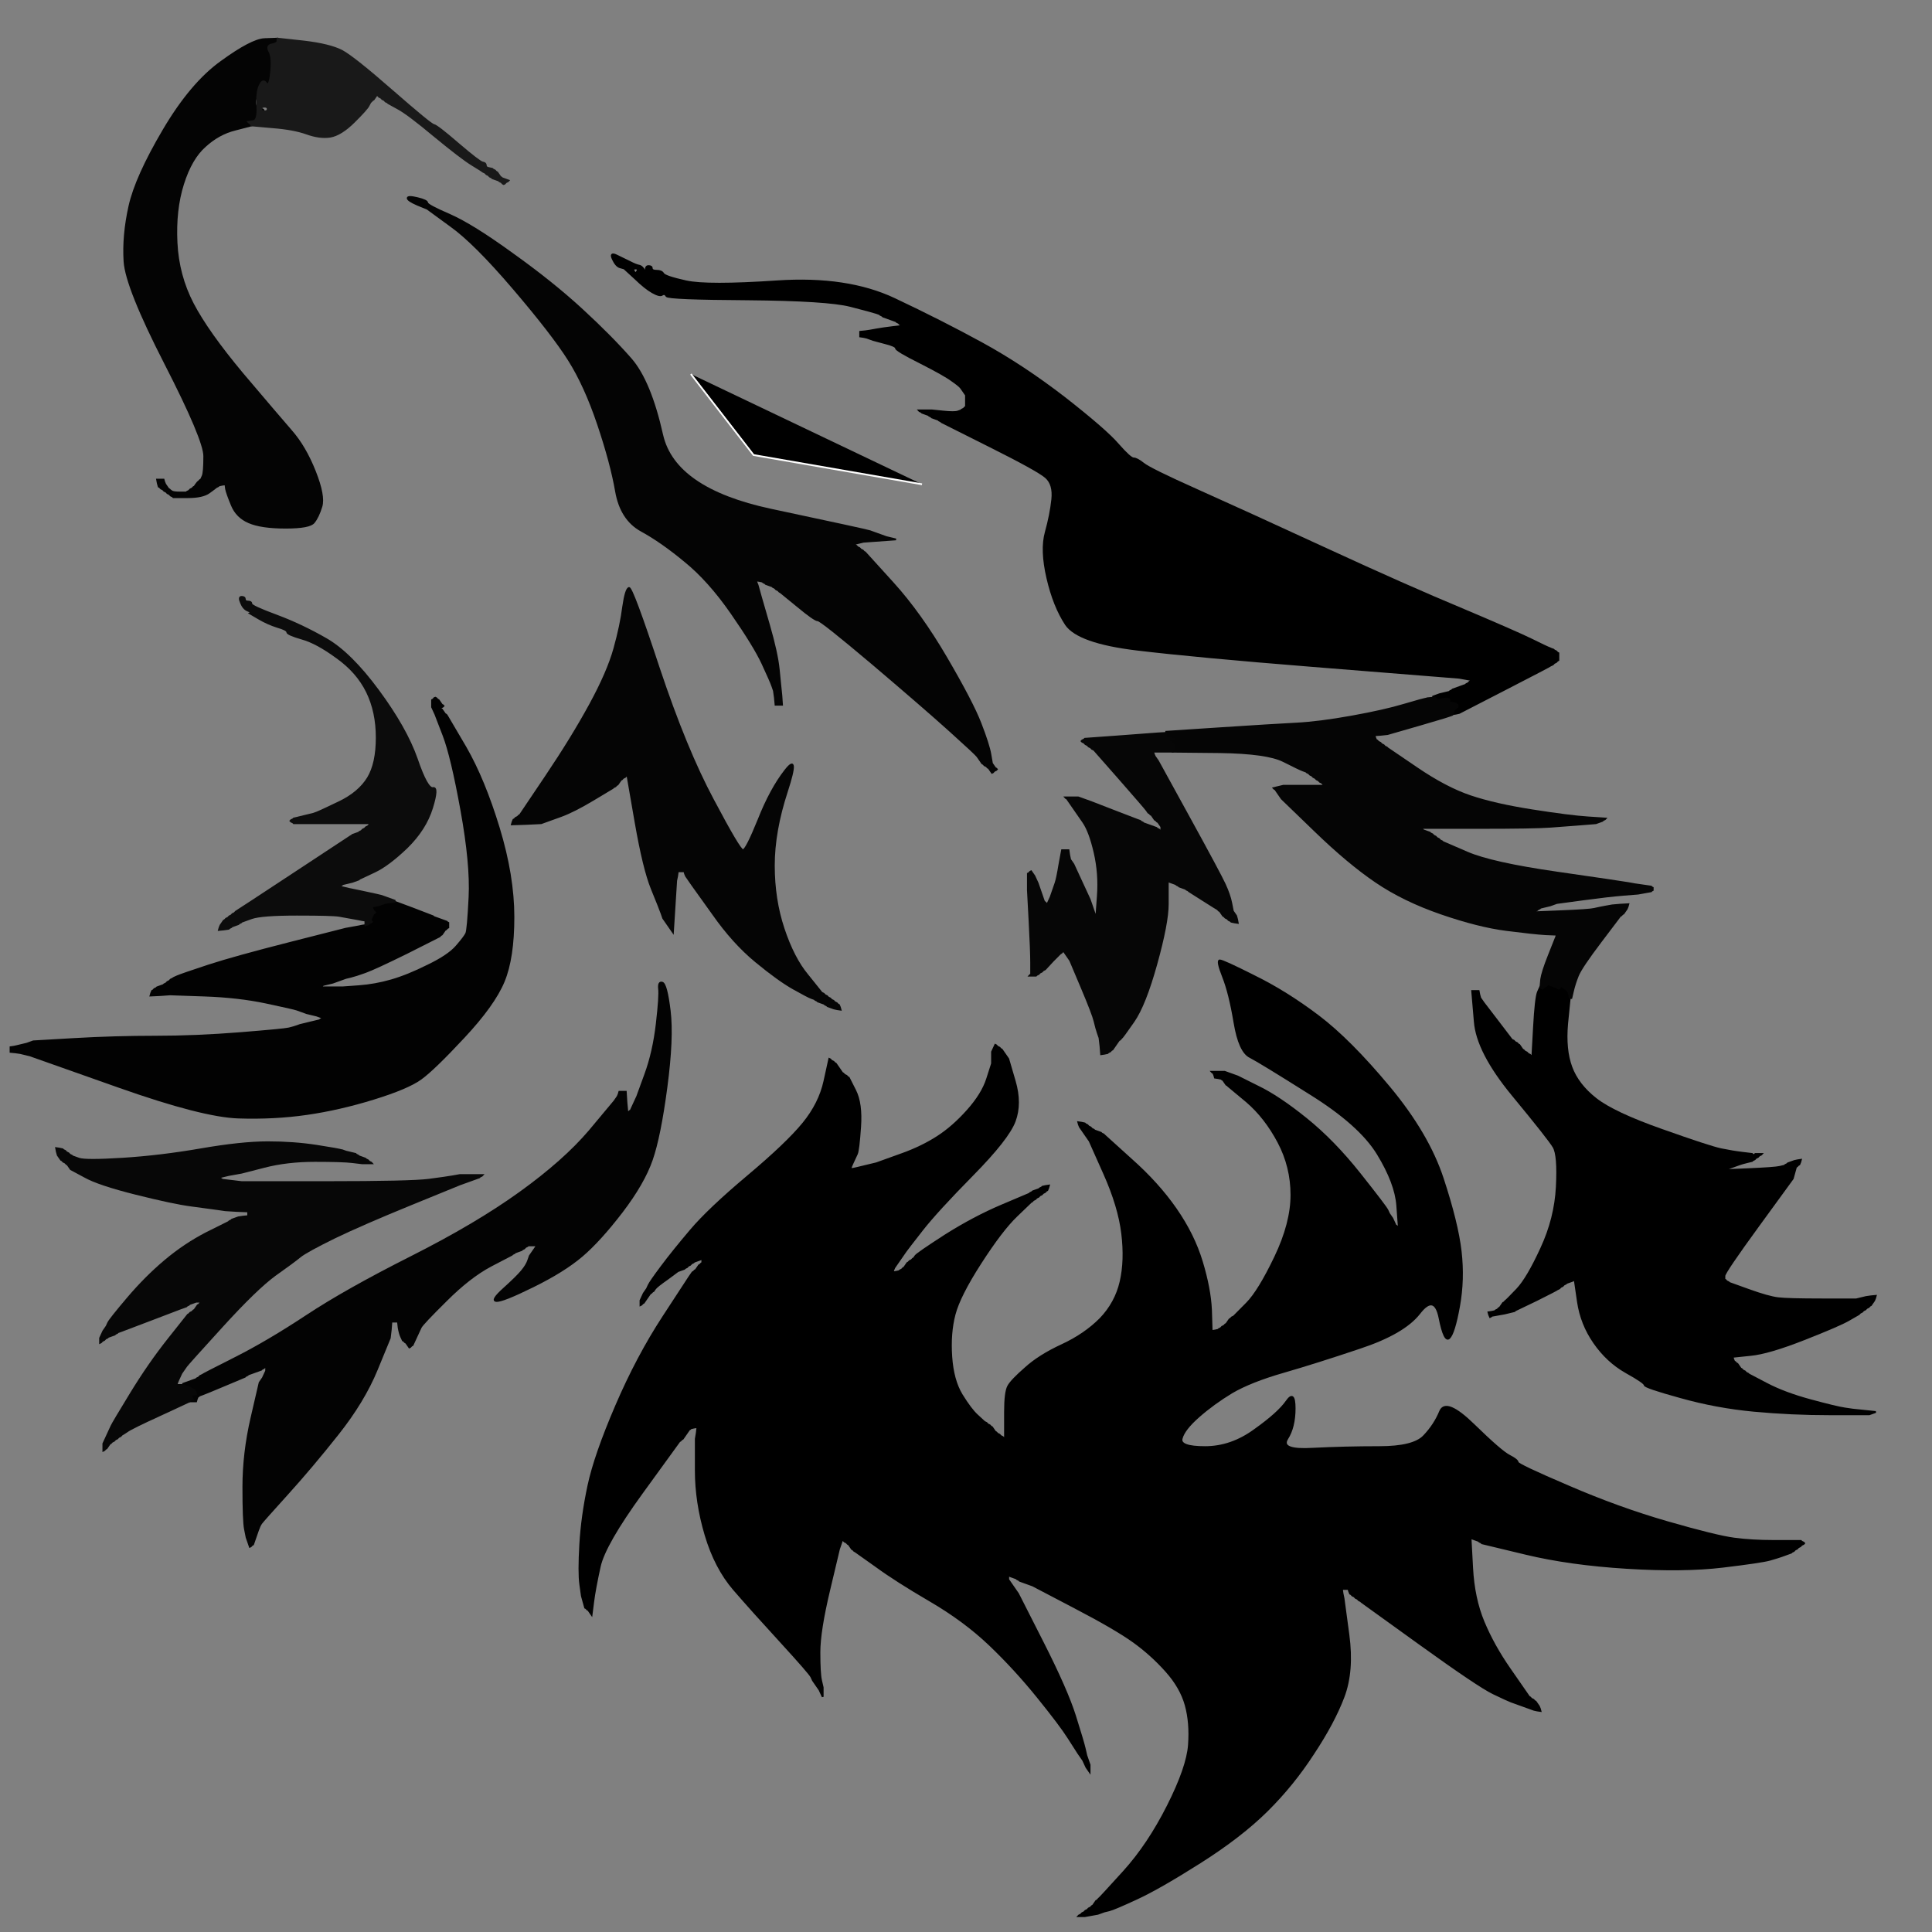 <?xml version="1.0"?><svg width="550" height="550" xmlns="http://www.w3.org/2000/svg">
 <rect width="100%" height="100%" fill="#808080" stroke="none"/>
 <title>WolfVector</title>
 <g>
  <title>Layer 1</title>
  <g id="svg_2">
   <path fill="#000000" fill-rule="evenodd" stroke="#000000" stroke-width="0.5px" d="m504.809,438.667l6.024,0l0.927,0l0.927,0l0.185,0.2l0.278,0.134l0.278,0.134l0.185,0.2l-0.185,0.2l-0.278,0.134l-0.278,0.134l-0.185,0.2l-0.185,0.2l-0.278,0.134l-0.278,0.134l-0.185,0.2l-0.185,0.2l-0.278,0.134l-0.278,0.134l-0.185,0.2l-0.185,0.2l-0.278,0.134l-0.278,0.134l-0.185,0.2l-0.927,0.334l-0.927,0.334l-0.927,0.334q-0.927,0.334 -3.244,1.002q-2.317,0.668 -13.437,2.003q-11.12,1.335 -27.338,0.334q-16.217,-1.002 -28.728,-4.006l-12.51,-3.005l-0.185,-0.2l-0.278,-0.134l-0.278,-0.134l-0.185,-0.2l-0.927,-0.334l-0.927,-0.334l-0.185,-0.2l-0.278,-0.134l0.463,8.68q0.463,8.68 3.243,15.357q2.78,6.677 7.414,13.354q4.634,6.677 5.097,7.345l0.463,0.668l0.278,0.134l0.185,0.2l0.185,0.2l0.278,0.134l0.278,0.134l0.185,0.2l0.185,0.2l0.278,0.134l0.463,0.668l0.463,0.668l0.278,0.668l0.185,0.668l-0.927,-0.134l-0.927,-0.2l-0.927,-0.334l-0.927,-0.334l-0.927,-0.334l-0.927,-0.334l-0.927,-0.334l-0.927,-0.334l-0.927,-0.334q-0.927,-0.334 -5.097,-2.337q-4.17,-2.003 -20.851,-14.022l-16.681,-12.019l-0.185,-0.2l-0.278,-0.134l-0.278,-0.134l-0.185,-0.2l-0.185,-0.2l-0.278,-0.134l-0.278,-0.134l-0.185,-0.2l-0.185,-0.2l-0.278,-0.134l-0.278,-0.134l-0.185,-0.2l-0.185,-0.2l-0.278,-0.134l-0.278,-0.668l-0.185,-0.668l-0.927,0l-0.927,0l0.185,1.335l0.278,1.335l1.39,10.349q1.39,10.349 -1.39,17.694q-2.78,7.345 -8.618,16.159q-5.746,8.88 -13.159,16.225q-7.414,7.345 -18.997,14.69q-11.584,7.345 -18.071,10.349q-6.487,3.005 -7.877,3.339l-1.39,0.334l-0.927,0.334l-0.927,0.334l-1.853,0.334l-1.853,0.334l-0.927,0l-0.927,0l0.185,-0.2l0.278,-0.134l0.278,-0.134l0.185,-0.2l0.185,-0.2l0.278,-0.133l0.278,-0.134l0.185,-0.2l0.185,-0.2l0.278,-0.134l0.278,-0.133l0.185,-0.2l0.185,-0.2l0.278,-0.134l0.278,-0.134l0.185,-0.2l0.185,-0.2l0.278,-0.134l0.463,-0.668l0.463,-0.668l0.278,-0.133q0.185,-0.2 0.371,-0.401q0.278,-0.134 7.228,-7.812q6.95,-7.679 12.51,-18.696q5.56,-11.017 6.024,-17.36q0.463,-6.343 -0.927,-11.351q-1.39,-5.008 -5.56,-9.682q-4.17,-4.674 -9.267,-8.346q-5.097,-3.672 -16.866,-9.815l-11.862,-6.21l-0.927,-0.334l-0.927,-0.334l-0.927,-0.334l-0.927,-0.334l-0.185,-0.2l-0.278,-0.134l-0.278,-0.134l-0.185,-0.2l-0.927,-0.334l-0.927,-0.334l-0.185,-0.2l-0.278,-0.134l0,0.668l0,0.668l0.463,0.668l0.463,0.668l0.463,0.668l0.463,0.668l0.463,0.668l0.463,0.668l6.95,13.688q6.95,13.688 9.267,21.033q2.317,7.345 2.78,9.348l0.463,2.003l0.463,1.335l0.463,1.335l0,1.002l0,1.002l-0.463,-0.668l-0.463,-0.668l-0.463,-1.002l-0.463,-1.002l-0.463,-0.668l-0.463,-0.668l-0.463,-0.668q-0.463,-0.668 -2.78,-4.34q-2.317,-3.672 -8.804,-11.685q-6.487,-8.013 -13.622,-14.823q-7.228,-6.877 -16.959,-12.553q-9.73,-5.676 -15.476,-9.882l-5.838,-4.14l-0.278,-0.134l-0.185,-0.2l-0.185,-0.2l-0.278,-0.134l-0.463,-0.668l-0.463,-0.668l-0.278,-0.134l-0.185,-0.2l-0.185,-0.2l-0.278,-0.134l-0.278,-0.134l-0.185,-0.2l-0.185,-0.2l-0.278,-0.134l-0.463,1.335l-0.463,1.335l-2.78,11.685q-2.78,11.685 -2.78,17.694q0,6.009 0.463,8.013l0.463,2.003l0,1.335l0,1.335l-0.463,-1.002l-0.463,-1.002l-0.463,-0.668l-0.463,-0.668l-0.463,-0.668l-0.463,-0.668l-0.463,-1.002q-0.463,-1.002 -8.526,-9.815q-8.155,-8.881 -13.53,-15.09q-5.282,-6.143 -8.062,-15.491q-2.78,-9.348 -2.78,-18.362l0,-9.014l0.278,-1.669l0.185,-1.669l-0.927,0.134l-0.927,0.2l-0.185,0.2l-0.278,0.134l-0.463,0.668l-0.463,0.668l-0.463,0.668l-0.463,0.668l-0.278,0.134l-0.185,0.2l-0.185,0.2l-0.278,0.134l-10.657,14.69q-10.657,14.69 -12.047,21.033q-1.39,6.343 -1.853,10.016l-0.463,3.672l-0.463,-0.668l-0.463,-0.668l-0.278,-0.134l-0.185,-0.2l-0.185,-0.2l-0.278,-0.134l-0.463,-1.669l-0.463,-1.669l-0.463,-3.339q-0.463,-3.339 0,-11.351q0.463,-8.013 2.317,-16.693q1.853,-8.68 7.877,-22.702q6.024,-14.022 13.437,-25.373l7.414,-11.351l0.463,-0.668l0.463,-0.668l0.278,-0.134l0.185,-0.2l0.185,-0.2l0.278,-0.134l0.463,-0.668l0.463,-0.668l0.278,-0.134l0.185,-0.2l0.185,-0.2l0.278,-0.134l0,-0.668l0,-0.668l-0.278,0.134l-0.185,0.2l-0.927,0.334l-0.927,0.334l-0.185,0.2l-0.278,0.134l-0.278,0.134l-0.185,0.2l-0.185,0.2l-0.278,0.134l-0.278,0.134l-0.185,0.2l-0.185,0.2l-0.278,0.134l-0.278,0.134l-0.185,0.2l-0.927,0.334l-0.927,0.334l-2.965,2.203q-3.058,2.137 -3.521,2.804l-0.463,0.668l-0.278,0.134l-0.185,0.2l-0.185,0.2l-0.278,0.134l-0.463,0.668l-0.463,0.668l-0.463,0.668l-0.463,0.668l-0.278,0.134l-0.185,0.2l-0.185,0.2l-0.278,0.134l0,-0.668l0,-0.668l0.463,-1.002l0.463,-1.002l0.463,-0.668l0.463,-0.668l0.463,-1.002q0.463,-1.002 3.707,-5.342q3.243,-4.34 8.34,-10.349q5.097,-6.009 16.217,-15.357q11.12,-9.348 15.754,-15.023q4.634,-5.676 6.024,-12.019l1.39,-6.343l0.278,0.134l0.185,0.2l0.185,0.2l0.278,0.134l0.278,0.134l0.185,0.2l0.185,0.2l0.278,0.134l0.463,0.668l0.463,0.668l0.463,0.668l0.463,0.668l0.278,0.134l0.185,0.2l0.185,0.2l0.278,0.134l0.278,0.134l0.185,0.2l0.185,0.2l0.278,0.134l1.853,3.672q1.853,3.672 1.39,10.349q-0.463,6.677 -0.927,7.679l-0.463,1.002l-0.463,1.002l-0.463,1.002l-0.278,0.668l-0.185,0.668l0.927,-0.134l0.927,-0.2l1.39,-0.334l1.39,-0.334l1.39,-0.334l1.39,-0.334l0.927,-0.334q0.927,-0.334 6.487,-2.337q5.56,-2.003 10.008,-4.874q4.356,-2.804 8.526,-7.478q4.17,-4.674 5.56,-9.014l1.39,-4.34l0,-0.668l0,-0.668l0,-1.002l0,-1.002l0.463,-1.002l0.463,-1.002l0.278,0.134l0.185,0.2l0.185,0.2l0.278,0.134l0.278,0.134l0.185,0.2l0.185,0.2l0.278,0.134l0.463,0.668l0.463,0.668l0.463,0.668l0.463,0.668l1.853,6.343q1.853,6.343 0,11.351q-1.853,5.008 -12.047,15.357q-10.194,10.349 -14.364,15.691q-4.17,5.342 -4.633,6.009l-0.463,0.668l-0.463,0.668l-0.463,0.668l-0.463,0.668l-0.463,0.668l-0.463,0.668l-0.463,0.668l-0.278,0.668l-0.185,0.668l0.927,-0.134l0.927,-0.2l0.185,-0.2l0.278,-0.134l0.278,-0.134l0.185,-0.2l0.185,-0.2l0.278,-0.134l0.463,-0.668l0.463,-0.668l0.278,-0.134l0.185,-0.2l0.185,-0.2l0.278,-0.134l0.278,-0.134l0.185,-0.2l0.185,-0.2l0.278,-0.134l0.463,-0.668q0.463,-0.668 8.526,-5.876q8.155,-5.141 16.032,-8.48l7.877,-3.339l0.185,-0.2l0.278,-0.134l0.278,-0.134l0.185,-0.2l0.927,-0.334l0.927,-0.334l0.185,-0.2l0.278,-0.134l0.278,-0.134l0.185,-0.2l0.927,-0.2l0.927,-0.134l-0.185,0.668l-0.278,0.668l-0.278,0.134l-0.185,0.2l-0.185,0.2l-0.278,0.134l-0.278,0.134l-0.185,0.2l-0.185,0.2l-0.278,0.134l-0.278,0.134l-0.185,0.2l-0.185,0.2l-0.278,0.134l-0.278,0.134l-0.185,0.2l-0.185,0.2l-0.278,0.134l-0.278,0.134l-0.185,0.2l-0.185,0.2l-0.278,0.134l-4.17,4.006q-4.17,4.006 -10.194,13.354q-6.024,9.348 -7.414,14.69q-1.39,5.342 -0.927,12.019q0.463,6.677 2.965,10.817q2.595,4.207 4.448,5.876q1.853,1.669 2.039,1.87l0.278,0.134l0.278,0.134l0.185,0.2l0.185,0.2l0.278,0.134l0.278,0.134l0.185,0.2l0.185,0.2l0.278,0.134l0.463,0.668l0.463,0.668l0.278,0.134l0.185,0.2l0.185,0.2l0.278,0.134l0.278,0.134l0.185,0.2l0.185,0.2l0.278,0.134l0.278,0.134l0.185,0.2l0.185,0.2l0.278,0.134l0,-1.002l0,-1.002l0,-5.676q0,-5.676 0.927,-7.345q0.927,-1.669 4.912,-5.141q3.892,-3.539 10.379,-6.544q6.487,-3.005 10.935,-7.478q4.355,-4.54 5.746,-10.55q1.39,-6.009 0.463,-13.688q-0.927,-7.679 -5.097,-17.027l-4.17,-9.348l-0.463,-0.668l-0.463,-0.668l-0.463,-0.668l-0.463,-0.668l-0.463,-0.668l-0.463,-0.668l-0.278,-0.668l-0.185,-0.668l0.927,0.134l0.927,0.2l0.185,0.2l0.278,0.134l0.278,0.134l0.185,0.2l0.185,0.2l0.278,0.134l0.278,0.134l0.185,0.2l0.185,0.2l0.278,0.134l0.278,0.134l0.185,0.2l0.927,0.334l0.927,0.334l0.185,0.2l0.278,0.134l0.278,0.134l0.185,0.2l7.599,6.877q7.692,6.811 12.788,14.155q5.097,7.345 7.414,15.023q2.317,7.679 2.595,13.688l0.185,6.009l0.927,-0.134l0.927,-0.2l0.185,-0.2l0.278,-0.134l0.278,-0.134l0.185,-0.2l0.185,-0.2l0.278,-0.134l0.278,-0.134l0.185,-0.2l0.185,-0.2l0.278,-0.134l0.463,-0.668l0.463,-0.668l0.278,-0.134l0.185,-0.2l0.185,-0.2l0.278,-0.134l0.278,-0.134q0.185,-0.2 3.707,-3.739q3.429,-3.472 8.062,-13.154q4.633,-9.682 4.633,-17.694q0,-8.013 -3.707,-15.023q-3.707,-7.011 -8.989,-11.551l-5.375,-4.474l-0.185,-0.2l-0.278,-0.134l-0.463,-0.668l-0.463,-0.668l-0.278,-0.134l-0.185,-0.2l-0.927,-0.2l-0.927,-0.134l-0.185,-0.668l-0.278,-0.668l-0.278,-0.134l-0.185,-0.2l1.853,0l1.853,0l0.927,0.334l0.927,0.334l0.927,0.334l0.927,0.334l5.746,2.871q5.838,2.804 13.715,9.148q7.877,6.343 15.291,15.691q7.414,9.348 7.877,10.349l0.463,1.002l0.463,0.668l0.463,0.668l0.463,1.002l0.463,1.002l0.278,0.134l0.185,0.2l0.185,0.2l0.278,0.134l-0.463,-6.343q-0.463,-6.343 -5.56,-14.69q-5.097,-8.346 -19.275,-17.16q-14.086,-8.881 -17.051,-10.416q-3.058,-1.469 -4.448,-9.815q-1.39,-8.346 -3.243,-13.02q-1.853,-4.674 -0.927,-4.674q0.927,0 9.916,4.54q9.082,4.474 18.163,11.351q8.989,6.811 20.109,20.165q11.12,13.354 15.291,26.041q4.17,12.686 5.097,20.699q0.927,8.012 -0.463,15.691q-1.39,7.679 -2.78,9.014q-1.39,1.335 -2.78,-5.676q-1.39,-7.011 -5.746,-1.335q-4.448,5.676 -16.959,9.815q-12.51,4.207 -21.777,6.877q-9.267,2.671 -14.642,5.809q-5.282,3.205 -9.452,6.877q-4.17,3.672 -4.819,6.21q-0.741,2.471 6.672,2.471q7.414,0 14.086,-4.874q6.765,-4.808 9.082,-8.146q2.317,-3.339 2.317,2.003q0,5.342 -2.131,8.68q-2.039,3.339 7.228,2.804q9.267,-0.467 18.997,-0.467q9.73,0 12.696,-3.138q3.058,-3.205 4.634,-7.078q1.668,-3.806 9.545,3.873q7.877,7.679 10.194,8.814q2.317,1.202 2.317,1.87q0,0.668 14.364,6.811q14.364,6.21 28.264,10.216q13.901,4.006 18.997,4.674q5.097,0.668 11.12,0.668zm-251.414,-74.984q0.278,-0.134 0.556,0q0.185,0.2 -0.278,0.2q-0.463,0 -0.278,-0.2z"/>
   <path fill="#000000" fill-rule="evenodd" stroke="#000000" stroke-width="0.5px" d="m441.33,184.604l0.927,0.334l0.185,0.2l0.278,0.134l0.278,0.134l0.185,0.2l0.185,0.2l0.278,0.134l0,1.002l0,1.002l-0.278,0.134l-0.185,0.2l-0.185,0.2l-0.278,0.134l-0.278,0.134l-0.185,0.2l-0.185,0.2l-0.278,0.134l-0.278,0.134q-0.185,0.2 -13.159,6.877l-12.974,6.677l-0.927,0.2l-0.927,0.134l0.185,-0.668l0.278,-0.668l0.278,-0.134l0.185,-0.2l0.185,-0.2l0.278,-0.134l0,-0.334l0,-0.334l-0.278,-0.134l-0.185,-0.2l-0.927,-0.2l-0.927,-0.134l-0.185,-0.668l-0.278,-0.668l-0.278,0.668l-0.185,0.668l-0.927,-0.134l-0.927,-0.2l-0.185,-0.2l-0.278,-0.134l-0.278,-0.134l-0.185,-0.2l-0.185,-0.2l-0.278,-0.134l-0.278,0l-0.185,0l0,-0.134l0,-0.2l0.927,-0.334l0.927,-0.334l1.39,-0.334l1.39,-0.334l0.185,-0.2l0.278,-0.134l0.278,-0.134l0.185,-0.2l0.927,-0.334l0.927,-0.334l0.927,-0.334l0.927,-0.334l0.185,-0.2l0.278,-0.134l0.278,-0.134l0.185,-0.2l0.185,-0.2l0.278,-0.134l0.278,-0.134l0.185,-0.2l-1.853,-0.334l-1.853,-0.334l-4.17,-0.334q-4.17,-0.334 -37.531,-3.005q-33.361,-2.671 -50.042,-4.674q-16.681,-2.003 -20.202,-7.144q-3.429,-5.208 -5.282,-13.221q-1.853,-8.012 -0.463,-13.02q1.39,-5.008 1.853,-9.348q0.463,-4.34 -1.853,-6.343q-2.317,-2.003 -15.939,-8.814l-13.715,-6.877l-0.185,-0.2l-0.278,-0.134l-0.278,-0.134l-0.185,-0.2l-0.927,-0.334l-0.927,-0.334l-0.185,-0.2l-0.278,-0.134l-0.278,-0.134l-0.185,-0.2l-0.927,-0.334l-0.927,-0.334l-0.185,-0.2l-0.278,-0.134l-0.278,-0.134l-0.185,-0.2l1.853,0l1.853,0l3.243,0.334q3.243,0.334 4.17,0l0.927,-0.334l0.185,-0.2l0.278,-0.134l0.278,-0.134l0.185,-0.2l0.185,-0.2l0.278,-0.134l0,-1.669l0,-1.669l-0.463,-0.668l-0.463,-0.668l-0.463,-0.668q-0.463,-0.668 -2.595,-2.137q-2.039,-1.536 -8.989,-5.075q-6.95,-3.472 -6.95,-4.14q0,-0.668 -3.243,-1.469l-3.243,-0.868l-0.927,-0.334l-0.927,-0.334l-0.927,-0.2l-0.927,-0.134l0,-0.668l0,-0.668l1.39,-0.134l1.39,-0.2l1.853,-0.334q1.853,-0.334 4.634,-0.668l2.78,-0.334l-0.185,-0.2l-0.278,-0.134l-0.278,-0.134l-0.185,-0.2l-0.185,-0.2l-0.278,-0.134l-0.278,-0.134l-0.185,-0.2l-0.927,-0.334l-0.927,-0.334l-0.927,-0.334l-0.927,-0.334l-0.185,-0.2l-0.278,-0.134l-0.278,-0.134l-0.185,-0.2l-0.927,-0.334q-0.927,-0.334 -7.414,-2.003q-6.487,-1.669 -29.191,-1.87q-22.704,-0.134 -23.168,-0.935q-0.463,-0.868 -1.205,-0.401q-0.649,0.534 -2.78,-0.668q-2.039,-1.135 -5.004,-4.006l-3.058,-2.804l-1.205,-0.334q-1.112,-0.334 -2.039,-2.337q-0.927,-2.003 1.112,-1.002q2.131,1.002 3.707,1.803q1.668,0.868 2.595,1.068q0.927,0.134 1.668,1.469q0.649,1.335 0.371,0q-0.185,-1.335 0.741,-1.335q0.927,0 0.927,0.668q0,0.668 1.39,0.668q1.39,0 1.853,0.801q0.463,0.868 6.487,2.203q6.024,1.335 25.948,0q19.924,-1.335 33.361,5.008q13.437,6.343 25.021,12.686q11.584,6.343 23.446,15.491q11.769,9.214 15.198,13.221q3.521,4.006 4.448,4.006q0.927,0 2.78,1.469q1.853,1.536 15.291,7.545q13.437,6.009 36.605,16.693q23.168,10.683 38.736,17.16q15.476,6.544 19.831,8.68q4.448,2.203 5.375,2.537zm-260.867,-107.367q-0.463,-0.801 0.463,-0.801q0.927,0 0.463,0.801q-0.463,0.868 -0.927,0z"/>
   <path fill="#000000" fill-rule="evenodd" stroke="#000000" stroke-width="0.5px" d="m440.218,280.62l0.185,-0.2l0.185,-0.2l0.278,-0.134l0.278,0.134l0.185,0.2l0.927,0.334l0.927,0.334l0.185,0.2l0.278,0.134l0.278,-0.134l0.185,-0.2l0.185,-0.2l0.278,-0.134l0.278,0.134l0.185,0.2l0.185,0.2l0.278,0.134l0.278,0.134l0.185,0.2l0.185,0.2l0.278,0.134l0.278,1.002l0.185,1.002l-0.741,7.345q-0.649,7.345 1.205,12.353q1.853,5.008 6.95,9.014q5.097,4.006 18.719,8.814q13.715,4.874 16.959,5.542q3.243,0.668 6.024,1.002l2.78,0.334l0.185,0.2l0.278,0.134l0.278,-0.134l0.185,-0.2l0.927,0l0.927,0l-0.185,0.2l-0.278,0.134l-0.278,0.134l-0.185,0.2l-0.185,0.2l-0.278,0.134l-0.278,0.134l-0.185,0.2l-0.185,0.2l-0.278,0.134l-0.278,0.134l-0.185,0.2l-1.39,0.334q-1.39,0.334 -2.317,0.668l-0.927,0.334l-0.927,0.334l-0.927,0.334l-1.39,0.334l-1.39,0.334l7.877,-0.334q7.877,-0.334 9.267,-0.668l1.39,-0.334l0.185,-0.2l0.278,-0.134l0.278,-0.134l0.185,-0.2l0.927,-0.334l0.927,-0.334l0.927,-0.2l0.927,-0.134l-0.185,0.668l-0.278,0.668l-0.278,0.134l-0.185,0.2l-0.185,0.2l-0.278,0.134l-0.463,1.669l-0.463,1.669l-9.73,13.354q-9.73,13.354 -9.73,14.356l0,1.002l0.278,0.134l0.185,0.2l0.185,0.2l0.278,0.134l0.278,0.134l0.185,0.2l5.56,2.003q5.56,2.003 8.34,2.337q2.78,0.334 12.51,0.334l9.73,0l1.39,-0.334l1.39,-0.334l1.39,-0.2l1.39,-0.134l-0.185,0.668l-0.278,0.668l-0.463,0.668l-0.463,0.668l-0.278,0.134l-0.185,0.2l-0.185,0.2l-0.278,0.134l-0.278,0.134l-0.185,0.2l-0.185,0.2l-0.278,0.134l-0.278,0.134l-0.185,0.2l-0.185,0.2l-0.278,0.134l-0.278,0.134l-0.185,0.2l-0.185,0.2q-0.278,0.134 -2.78,1.603q-2.595,1.536 -12.789,5.542q-10.194,4.006 -15.291,4.474l-5.097,0.534l0.185,0.668l0.278,0.668l0.278,0.134l0.185,0.2l0.185,0.2l0.278,0.134l0.463,0.668l0.463,0.668l0.278,0.134l0.185,0.2l0.185,0.2l0.278,0.134l0.278,0.134l0.185,0.2l0.185,0.2l0.278,0.134l0.278,0.134l0.185,0.2l5.097,2.671q5.097,2.671 12.511,4.674q7.414,2.003 9.73,2.337l2.317,0.334l3.243,0.334l3.243,0.334l-0.927,0.334l-0.927,0.334l-11.12,0q-11.12,0 -21.777,-1.002q-10.657,-1.002 -20.851,-3.873q-10.194,-2.804 -10.194,-3.472q0,-0.668 -5.375,-3.672q-5.282,-3.005 -8.989,-8.346q-3.707,-5.342 -4.634,-11.685l-0.927,-6.343l-0.278,0.134l-0.185,0.2l-0.927,0.334l-0.927,0.334l-0.185,0.2l-0.278,0.134l-0.278,0.134l-0.185,0.2l-0.185,0.2l-0.278,0.134l-0.278,0.134l-0.185,0.2l-0.185,0.2l-0.278,0.134l-0.278,0.134q-0.185,0.2 -5.931,3.071l-5.838,2.804l-0.278,0.134l-0.185,0.2l-1.39,0.334l-1.39,0.334l-1.853,0.334l-1.853,0.334l-0.185,0.2l-0.278,0.134l-0.278,-0.668l-0.185,-0.668l0.927,-0.134l0.927,-0.2l0.185,-0.2l0.278,-0.134l0.278,-0.134l0.185,-0.2l0.185,-0.2l0.278,-0.134l0.463,-0.668l0.463,-0.668l0.278,-0.134l0.185,-0.2l0.185,-0.2q0.278,-0.134 3.336,-3.339q2.965,-3.138 6.858,-11.618q3.985,-8.547 4.448,-17.561q0.463,-9.014 -0.927,-11.351q-1.39,-2.337 -11.584,-14.69q-10.194,-12.353 -10.842,-21.033l-0.741,-8.68l0.927,0l0.927,0l0.185,1.002l0.278,1.002l0.463,0.668l0.463,0.668l3.985,5.208q3.892,5.141 4.078,5.342l0.278,0.134l0.278,0.134l0.185,0.2l0.185,0.2l0.278,0.134l0.278,0.134l0.185,0.2l0.185,0.2l0.278,0.134l0.463,0.668l0.463,0.668l0.278,0.134l0.185,0.2l0.185,0.2l0.278,0.134l0.278,0.134l0.185,0.2l0.185,0.2l0.278,0.134l0.278,0.134l0.185,0.2l0.185,0.2l0.278,0.134l0.463,-8.346q0.463,-8.346 1.112,-10.016l0.741,-1.669l0,0.134l0,0.2l0.185,0.2l0.278,0.134l0.278,-0.134l0.185,-0.2l0.185,-0.2l0.278,-0.134l0.278,-0.134z"/>
   <path fill="#020202" fill-rule="evenodd" stroke="#020202" stroke-width="0.5px" d="m123.657,198.759l0.278,-0.134l0.278,0.134l0.185,0.2l0.185,0.2l0.278,0.134l0.463,0.668l0.463,0.668l0.278,0.134l0.185,0.2l-0.185,0.2l-0.278,0.134l-0.278,0.134l-0.185,0.2l0.185,0.2l0.278,0.134l0.463,0.668l0.463,0.668l0.278,0.134l0.185,0.2l5.375,9.148q5.282,9.214 9.452,22.902q4.17,13.688 4.17,25.373q0,11.685 -2.78,18.362q-2.78,6.677 -11.398,15.891q-8.526,9.148 -12.232,11.818q-3.707,2.671 -13.437,5.676q-9.73,3.005 -18.997,4.34q-9.267,1.335 -19.461,1.002q-10.194,-0.334 -33.825,-8.68q-23.631,-8.346 -24.558,-8.68l-0.927,-0.334l-1.39,-0.334l-1.39,-0.334l-1.39,-0.2l-1.39,-0.134l0,-0.668l0,-0.668l0.927,-0.134l0.927,-0.2l1.39,-0.334l1.39,-0.334l0.927,-0.334l0.927,-0.334l11.584,-0.668q11.584,-0.668 23.168,-0.668q11.584,0 24.094,-1.002q12.51,-1.002 13.901,-1.335q1.39,-0.334 2.317,-0.668l0.927,-0.334l1.39,-0.334l1.39,-0.334l1.39,-0.334l1.39,-0.334l0.185,-0.2l0.278,-0.134l0.278,-0.134l0.185,-0.2l-0.927,-0.334l-0.927,-0.334l-1.39,-0.334l-1.39,-0.334l-0.927,-0.334l-0.927,-0.334l-0.927,-0.334q-0.927,-0.334 -8.804,-2.003q-7.877,-1.669 -17.607,-2.003l-9.73,-0.334l-2.78,0.2l-2.78,0.134l0.185,-0.668l0.278,-0.668l0.278,-0.134l0.185,-0.2l0.185,-0.2l0.278,-0.134l0.278,-0.134l0.185,-0.2l0.927,-0.334l0.927,-0.334l0.185,-0.2l0.278,-0.134l0.278,-0.134l0.185,-0.2l0.185,-0.2l0.278,-0.134l0.278,-0.134l0.185,-0.2l0.185,-0.2l0.278,-0.134l0.278,-0.134q0.185,-0.2 1.297,-0.668q1.205,-0.534 8.896,-3.071q7.599,-2.471 23.353,-6.477l15.754,-4.006l1.853,-0.334l1.853,-0.334l0.927,-0.2l0.927,-0.134l0.463,-0.134l0.463,-0.2l0.185,-0.2l0.278,-0.134l0.278,-0.134l0.185,-0.2l-0.185,-0.2q-0.278,-0.134 0.185,-1.135l0.463,-1.002l0.278,-0.134l0.185,-0.2l-0.185,-0.2l-0.278,-0.134l-0.463,-1.002q-0.463,-1.002 -0.741,-1.135l-0.185,-0.2l1.39,0l1.39,0l0.927,0l0.927,0l1.39,-0.2l1.39,-0.134l5.375,2.003q5.282,2.003 5.56,2.137l0.185,0.2l0.927,0.334l0.927,0.334l0.927,0.334l0.927,0.334l0.185,0.2l0.278,0.134l0,0.668l0,0.668l-0.278,0.134l-0.185,0.2l-0.185,0.2l-0.278,0.134l-0.463,0.668l-0.463,0.668l-0.278,0.134l-0.185,0.2l-0.185,0.2l-0.278,0.134l-8.989,4.54q-9.082,4.474 -11.862,5.475q-2.78,1.002 -4.17,1.335l-1.39,0.334l-0.927,0.334l-0.927,0.334l-0.927,0.334l-0.927,0.334l-1.39,0.334l-1.39,0.334l-0.185,0.2l-0.278,0.134l-0.278,0.134l-0.185,0.2l3.243,0l3.243,0l4.634,-0.334q4.634,-0.334 9.267,-1.669q4.634,-1.335 10.379,-4.207q5.838,-2.804 8.155,-5.475q2.317,-2.671 2.78,-3.672q0.463,-1.002 0.927,-10.349q0.463,-9.348 -2.317,-24.705q-2.78,-15.357 -5.097,-21.367l-2.317,-6.009l-0.463,-1.002l-0.463,-1.002l0,-1.002l0,-1.002l0.278,-0.134l0.185,-0.2l0.185,-0.2z"/>
   <path fill="#030303" fill-rule="evenodd" stroke="#030303" stroke-width="0.5px" d="m150.346,358.876l0.463,-1.335l0.463,-0.668l0.463,-0.668l0.463,-0.668l0.463,-0.668l0.278,-0.134l0.185,-0.2l-1.39,0l-1.39,0l-0.185,0.2l-0.278,0.134l-0.278,0.134l-0.185,0.2l-0.185,0.2l-0.278,0.134l-0.278,0.134l-0.185,0.2l-0.927,0.334l-0.927,0.334l-0.185,0.2l-0.278,0.134l-0.278,0.134l-0.185,0.2l-6.024,3.138q-6.024,3.205 -12.696,9.882q-6.765,6.677 -7.228,7.679l-0.463,1.002l-0.463,1.002l-0.463,1.002l-0.463,1.002l-0.463,1.002l-0.278,0.134l-0.185,0.2l-0.185,0.2l-0.278,0.134l-0.463,-0.668l-0.463,-0.668l-0.278,-0.134l-0.185,-0.2l-0.185,-0.2l-0.278,-0.134l-0.463,-1.002q-0.463,-1.002 -0.741,-2.671l-0.185,-1.669l-0.927,0l-0.927,0l-0.185,2.337l-0.278,2.337l-3.707,9.014q-3.707,9.014 -11.12,18.362q-7.414,9.348 -14.364,17.027q-6.95,7.679 -7.414,8.346q-0.463,0.668 -0.927,2.003l-0.463,1.335l-0.463,1.335l-0.463,1.335l-0.278,0.134l-0.185,0.2l-0.185,0.2l-0.278,0.134l-0.463,-1.335l-0.463,-1.335l-0.463,-2.337q-0.463,-2.337 -0.463,-12.019q0,-9.682 2.317,-19.697l2.317,-10.016l0.463,-0.668l0.463,-0.668l0.463,-1.002l0.463,-1.002l0,-0.668l0,-0.668l-0.278,0.134l-0.185,0.2l-0.185,0.2l-0.278,0.134l-0.278,0.134l-0.185,0.2l-0.927,0.334l-0.927,0.334l-0.927,0.334l-0.927,0.334l-0.185,0.2l-0.278,0.134l-0.278,0.134l-0.185,0.2l-5.56,2.337q-5.56,2.337 -6.487,2.671l-0.927,0.334l-0.185,0.2l-0.278,0.134l-0.278,0.668l-0.185,0.668l-0.927,0l-0.927,0l0,-0.668l0,-0.668l-0.927,-0.134l-0.927,-0.2l0.185,-0.2l0.278,-0.134l0.278,-0.134l0.185,-0.2l-0.185,-0.2l-0.278,-0.134l0,-0.668l0,-0.668l0.278,-0.134l0.185,-0.2l-0.185,-0.2l-0.278,-0.134l-0.278,0l-0.185,0l0,-0.134l0,-0.2l0.927,-0.334l0.927,-0.334l0.927,-0.334l0.927,-0.334l0.185,-0.2l0.278,-0.134l0.278,-0.134l0.185,-0.2l0.185,-0.2l0.278,-0.134l0.278,-0.134q0.185,-0.2 9.452,-4.874q9.267,-4.674 20.387,-12.019q11.12,-7.345 29.654,-16.693q18.534,-9.348 31.045,-18.362q12.51,-9.014 19.739,-17.494l7.136,-8.547l0.463,-0.668l0.463,-0.668l0.278,-0.668l0.185,-0.668l0.927,0l0.927,0l0.185,3.005l0.278,3.005l0.278,-0.134l0.185,-0.2l0.185,-0.2l0.278,-0.134l0.463,-1.002l0.463,-1.002l0.463,-1.002l0.463,-1.002l2.317,-6.343q2.317,-6.343 3.243,-14.356q0.927,-8.012 0.649,-10.016q-0.185,-2.003 0.927,-1.669q1.205,0.334 2.131,8.012q0.927,7.679 -0.927,21.701q-1.853,14.022 -4.17,20.699q-2.317,6.677 -8.526,14.823q-6.302,8.213 -11.398,12.553q-5.097,4.34 -13.901,8.68q-8.804,4.34 -10.472,4.14q-1.575,-0.134 2.131,-3.472q3.707,-3.339 5.097,-5.008q1.39,-1.669 1.853,-3.005zm-95.265,36.857q0.278,-0.134 0.556,0q0.185,0.2 -0.278,0.2q-0.463,0 -0.278,-0.2z"/>
   <path fill="#040404" fill-rule="evenodd" stroke="#040404" stroke-width="0.5px" d="m247.649,151.219l0.927,0.334l0.927,0.334l0.927,0.334l0.927,0.334l0.927,0.334l1.39,0.334l1.39,0.334l-4.634,0.334l-4.634,0.334l-1.39,0.334l-1.39,0.334l0.185,0.2l0.278,0.134l0.278,0.134l0.185,0.2l0.185,0.2l0.278,0.134l0.278,0.134l0.185,0.2l0.185,0.2l0.278,0.134l0.278,0.134l0.185,0.2l0.185,0.2l0.278,0.134l7.877,8.68q7.877,8.68 15.291,21.367q7.414,12.686 9.73,18.696q2.317,6.009 2.78,8.68l0.463,2.671l0.463,0.668l0.463,0.668l0.278,0.134l0.185,0.2l-0.185,0.2l-0.278,0.134l-0.278,0.134l-0.185,0.2l-0.185,0.2l-0.278,0.134l-0.463,-0.668l-0.463,-0.668l-0.278,-0.134l-0.185,-0.2l-0.185,-0.2l-0.278,-0.134l-0.278,-0.134l-0.185,-0.2l-0.185,-0.2l-0.278,-0.134l-0.463,-0.668l-0.463,-0.668l-0.463,-0.668q-0.463,-0.668 -7.877,-7.345q-7.414,-6.677 -21.963,-19.03q-14.642,-12.353 -15.569,-12.353q-0.927,0 -5.746,-4.006l-4.912,-4.006l-0.278,-0.134l-0.185,-0.2l-0.185,-0.2l-0.278,-0.134l-0.278,-0.134l-0.185,-0.2l-0.185,-0.2l-0.278,-0.134l-0.278,-0.134l-0.185,-0.2l-0.927,-0.334l-0.927,-0.334l-0.185,-0.2l-0.278,-0.134l-0.278,-0.134l-0.185,-0.2l-0.927,-0.2l-0.927,-0.134l0.185,0.668l0.278,0.668l0.463,1.669l0.463,1.669l2.317,8.012q2.317,8.012 2.78,12.686l0.463,4.674l0.278,2.671l0.185,2.671l-0.927,0l-0.927,0l-0.185,-2.003l-0.278,-2.003l-0.463,-1.335q-0.463,-1.335 -2.78,-6.343q-2.317,-5.008 -8.804,-14.356q-6.487,-9.348 -13.252,-14.823q-6.672,-5.542 -12.418,-8.68q-5.838,-3.205 -7.228,-11.217q-1.39,-8.012 -5.097,-19.03q-3.707,-11.017 -8.34,-18.362q-4.633,-7.345 -15.754,-20.365q-11.12,-13.02 -17.885,-17.828l-6.672,-4.874l-2.78,-1.135q-2.78,-1.202 -2.78,-1.87q0,-0.668 2.78,0q2.78,0.668 2.78,1.335q0,0.668 6.487,3.472q6.487,2.871 17.793,11.084q11.398,8.146 19.739,15.825q8.34,7.679 13.901,14.022q5.56,6.343 8.989,21.7q3.521,15.357 30.859,21.233q27.338,5.809 28.264,6.143z"/>
   <path fill="#040404" fill-rule="evenodd" stroke="#040404" stroke-width="0.5px" d="m75.283,11.134l3.707,-0.134l0,0.668q0,0.668 -1.668,1.002q-1.575,0.334 -0.649,2.003q0.927,1.669 0.649,5.809q-0.185,4.207 -2.224,5.075q-2.131,0.801 -2.409,3.138q-0.185,2.337 1.483,2.337q1.575,0 0.371,1.669q-1.112,1.669 -2.502,1.803l-1.39,0.2l0.185,0.2l0.278,0.134l0.278,0.334l0.185,0.334l-4.633,1.202q-4.634,1.135 -8.526,4.674q-3.985,3.472 -6.302,10.817q-2.317,7.345 -1.853,16.693q0.463,9.348 4.634,17.36q4.17,8.012 14.086,19.898q10.008,11.818 13.901,16.292q3.985,4.54 6.765,11.551q2.78,7.011 1.853,10.016q-0.927,3.005 -2.131,4.474q-1.112,1.536 -8.062,1.536q-6.95,0 -10.472,-1.536q-3.429,-1.469 -4.819,-4.808q-1.39,-3.339 -1.668,-4.674l-0.185,-1.335l-0.927,0.134l-0.927,0.2l-0.185,0.2l-0.278,0.134l-0.278,0.134q-0.185,0.2 -2.039,1.536q-1.853,1.335 -6.024,1.335l-4.17,0l-0.185,-0.2l-0.278,-0.134l-0.278,-0.134l-0.185,-0.2l-0.185,-0.2l-0.278,-0.134l-0.278,-0.134l-0.185,-0.2l-0.185,-0.2l-0.278,-0.134l-0.278,-0.134l-0.185,-0.2l-0.185,-0.2l-0.278,-0.134l-0.278,-0.134l-0.185,-0.2l-0.185,-0.2l-0.278,-0.134l-0.278,-1.002l-0.185,-1.002l0.927,0l0.927,0l0.185,0.668l0.278,0.668l0.463,0.668l0.463,0.668l0.278,0.134l0.185,0.2l0.463,0.334q0.463,0.334 2.317,0.334l1.853,0l0.185,-0.2l0.278,-0.134l0.278,-0.134l0.185,-0.2l0.185,-0.2l0.278,-0.134l0.278,-0.134l0.185,-0.2l0.185,-0.2l0.278,-0.134l0.463,-0.668q0.463,-0.668 0.741,-0.801l0.185,-0.2l0.185,-0.2l0.278,-0.134l0.463,-1.002q0.463,-1.002 0.463,-5.676q0,-4.674 -11.12,-26.374q-11.12,-21.701 -11.584,-29.045q-0.463,-7.345 1.39,-15.691q1.853,-8.346 9.73,-21.7q7.877,-13.354 16.495,-19.497q8.526,-6.21 12.232,-6.41z"/>
   <path fill="#050505" fill-rule="evenodd" stroke="#050505" stroke-width="0.5px" d="m406.579,198.759l1.39,-0.134l0.185,0l0.278,0l0.278,0.134l0.185,0.2l0.185,0.2l0.278,0.134l1.575,-0.334q1.668,-0.334 1.668,0.334l0,0.668l0.927,0.134l0.927,0.2l0.185,0.2l0.278,0.134l0,0.334l0,0.334l-0.278,0.134l-0.185,0.2l-0.185,0.2l-0.278,0.134l-0.278,0.668l-0.185,0.668l0,0.134q0,0.2 -9.267,2.871l-9.267,2.671l-1.853,0.2l-1.853,0.134l0.185,0.668l0.278,0.668l0.278,0.134l0.185,0.2l0.185,0.2l0.278,0.134l0.278,0.134l0.185,0.2l0.185,0.2l0.278,0.134l0.278,0.134l0.185,0.2l0.185,0.2l0.278,0.134l0.278,0.134l0.185,0.2l8.34,5.676q8.34,5.676 15.291,8.012q6.95,2.337 17.607,4.006q10.657,1.669 15.754,2.003l5.097,0.334l-0.185,0.2l-0.278,0.134l-0.278,0.134l-0.185,0.2l-0.927,0.334l-0.927,0.334l-4.17,0.334q-4.17,0.334 -8.804,0.668q-4.634,0.334 -19.924,0.334l-15.291,0l-0.927,0l-0.927,0l0.185,0.2l0.278,0.134l0.278,0.134l0.185,0.2l0.927,0.334l0.927,0.334l0.185,0.2l0.278,0.134l0.278,0.134l0.185,0.2l0.185,0.2l0.278,0.134l0.278,0.134l0.185,0.2l0.185,0.2l0.278,0.134l0.278,0.134l0.185,0.2l0.185,0.2l0.278,0.134l0.278,0.134l0.185,0.2l6.95,3.005q6.95,3.005 25.484,5.676q18.534,2.671 20.387,3.005l1.853,0.334l2.317,0.334l2.317,0.334l0.185,0.2l0.278,0.134l0,0.334l0,0.334l-0.278,0.134l-0.185,0.2l-1.853,0.334l-1.853,0.334l-4.17,0.334q-4.17,0.334 -11.584,1.335l-7.414,1.002l-0.927,0.334l-0.927,0.334l-1.39,0.334l-1.39,0.334l-0.185,0.2l-0.278,0.134l-0.278,0.134l-0.185,0.2l-0.927,0.334l-0.927,0.334l8.34,-0.334q8.34,-0.334 9.73,-0.668q1.39,-0.334 3.243,-0.668l1.853,-0.334l2.317,-0.2l2.317,-0.134l-0.185,0.668l-0.278,0.668l-0.463,0.668l-0.463,0.668l-0.278,0.134l-0.185,0.2l-0.185,0.2l-0.278,0.134l-5.56,7.345q-5.56,7.345 -6.487,9.682q-0.927,2.337 -1.39,4.34l-0.463,2.003l-0.278,0l-0.185,0l-0.185,-1.002l-0.278,-1.002l-0.278,-0.134l-0.185,-0.2l-0.185,-0.2l-0.278,-0.134l-0.278,-0.134l-0.185,-0.2l-0.185,-0.2l-0.278,-0.134l-0.278,0.134l-0.185,0.2l-0.185,0.2l-0.278,0.134l-0.278,-0.134l-0.185,-0.2l-0.927,-0.334l-0.927,-0.334l-0.185,-0.2l-0.278,-0.134l-0.278,0.134l-0.185,0.2l-0.185,0.2l-0.278,0.134l-0.278,0.134l-0.185,0.2l-0.185,0.2l-0.278,0.134l-0.278,-0.134l-0.185,-0.2l0,-0.2l0,-0.134l0.185,-2.003q0.278,-2.003 2.131,-6.677l1.853,-4.674l0.278,-0.668l0.185,-0.668l-3.243,-0.134q-3.243,-0.2 -11.12,-1.202q-7.877,-1.002 -18.534,-4.674q-10.657,-3.672 -18.534,-9.014q-7.877,-5.342 -17.329,-14.489l-9.545,-9.214l-0.463,-0.668l-0.463,-0.668l-0.463,-0.668l-0.463,-0.668l-0.278,-0.134l-0.185,-0.2l1.39,-0.334l1.39,-0.334l3.707,0q3.707,0 4.633,0l0.927,0l1.39,0l1.39,0l-0.185,-0.2l-0.278,-0.134l-0.278,-0.134l-0.185,-0.2l-0.185,-0.2l-0.278,-0.134l-0.278,-0.134l-0.185,-0.2l-0.185,-0.2l-0.278,-0.134l-0.278,-0.134l-0.185,-0.2l-0.185,-0.2l-0.278,-0.134l-0.278,-0.134l-0.185,-0.2l-0.185,-0.2l-0.278,-0.134l-0.278,-0.134l-0.185,-0.2l-0.185,-0.2l-0.278,-0.134l-0.278,-0.134l-0.185,-0.2l-0.927,-0.334q-0.927,-0.334 -5.56,-2.671q-4.633,-2.337 -18.071,-2.537l-13.437,-0.134l0,-0.134l0,-0.2l0.185,-0.2l0.278,-0.134l0.278,-0.134l0.185,-0.2l-1.39,-0.2l-1.39,-0.134l0,-1.002l0,-1.002l0.927,-0.134l0.927,-0.2l-0.927,-0.2l-0.927,-0.134l0,-0.668l0,-0.668l0,-0.134l0,-0.2l15.291,-1.002q15.291,-1.002 21.777,-1.335q6.487,-0.334 15.754,-2.003q9.267,-1.669 14.827,-3.339q5.56,-1.669 6.95,-1.87z"/>
   <path fill="#050505" fill-rule="evenodd" stroke="#050505" stroke-width="0.5px" d="m233.934,282.623l0.278,0.134l0.278,0.134l0.185,0.2l0.185,0.2l0.278,0.134l0.278,0.134l0.185,0.2l0.185,0.2l0.278,0.134l0.278,0.134l0.185,0.2l0.185,0.2l0.278,0.134l0.278,0.134l0.185,0.2l0.185,0.2l0.278,0.134l0.278,0.134l0.185,0.2l0.185,0.2l0.278,0.134l0.278,0.668l0.185,0.668l-0.927,-0.134l-0.927,-0.2l-0.927,-0.334l-0.927,-0.334l-0.185,-0.2l-0.278,-0.134l-0.278,-0.134l-0.185,-0.2l-0.927,-0.334l-0.927,-0.334l-0.185,-0.2l-0.278,-0.134l-0.278,-0.134l-0.185,-0.2l-0.927,-0.334q-0.927,-0.334 -5.097,-2.671q-4.17,-2.337 -10.657,-7.679q-6.487,-5.342 -12.232,-13.554l-5.838,-8.146l-0.463,-0.668l-0.463,-0.668l-0.463,-0.668l-0.463,-0.668l-0.278,-0.668l-0.185,-0.668l-0.927,0l-0.927,0l-0.185,1.335l-0.278,1.335l-0.463,7.345l-0.463,7.345l-0.463,-0.668l-0.463,-0.668l-0.463,-0.668l-0.463,-0.668l-0.463,-0.668l-0.463,-0.668l-0.463,-1.335q-0.463,-1.335 -2.78,-7.011q-2.317,-5.676 -4.634,-19.03l-2.317,-13.354l-0.278,0.134l-0.185,0.2l-0.185,0.2l-0.278,0.134l-0.278,0.134l-0.185,0.2l-0.185,0.2l-0.278,0.134l-0.463,0.668l-0.463,0.668l-0.278,0.134l-0.185,0.2l-0.185,0.2l-0.278,0.134l-0.278,0.134l-0.185,0.2l-5.56,3.339q-5.56,3.339 -9.267,4.674q-3.707,1.335 -4.633,1.669l-0.927,0.334l-4.17,0.2l-4.17,0.134l0.185,-0.668l0.278,-0.668l0.278,-0.134l0.185,-0.2l0.185,-0.2l0.278,-0.134l0.278,-0.134l0.185,-0.2l0.185,-0.2l0.278,-0.134l7.414,-11.017q7.414,-11.017 12.51,-20.365q5.097,-9.348 6.95,-16.025q1.853,-6.677 2.502,-11.885q0.741,-5.141 1.668,-5.342q0.927,-0.134 8.526,22.902q7.692,23.036 15.383,37.392q7.599,14.356 8.526,14.356q0.927,0 4.448,-8.68q3.429,-8.68 7.599,-14.022q4.17,-5.342 0.463,6.009q-3.707,11.351 -3.707,21.033q0,9.682 2.78,18.028q2.78,8.346 6.765,13.154q3.892,4.874 4.078,5.075z"/>
   <path fill="#070707" fill-rule="evenodd" stroke="#070707" stroke-width="0.5px" d="m97.524,327.493l0.927,0.334l1.39,0.334l1.39,0.334l0.185,0.2l0.278,0.134l0.278,0.134l0.185,0.2l0.927,0.334l0.927,0.334l0.185,0.2l0.278,0.134l0.278,0.134l0.185,0.2l0.185,0.2l0.278,0.134l0.278,0.134l0.185,0.2l-1.39,0l-1.39,0l-2.78,-0.334q-2.78,-0.334 -10.657,-0.334q-7.877,0 -14.364,1.669l-6.487,1.669l-1.853,0.334l-1.853,0.334l-1.39,0.334l-1.39,0.334l0.185,0.2l0.278,0.134l0.278,0.134l0.185,0.2l2.78,0.334l2.78,0.334l24.094,0q24.094,0 29.191,-0.668q5.097,-0.668 6.95,-1.002l1.853,-0.334l3.243,0l3.243,0l-0.185,0.2l-0.278,0.134l-0.278,0.134l-0.185,0.2l-0.927,0.334l-0.927,0.334l-0.927,0.334l-0.927,0.334l-0.927,0.334l-0.927,0.334l-13.901,5.676q-13.901,5.676 -21.777,9.481q-7.877,3.873 -9.73,5.342q-1.853,1.536 -7.228,5.342q-5.282,3.873 -15.013,14.556q-9.73,10.683 -10.194,11.351l-0.463,0.668l-0.463,0.668l-0.463,0.668l-0.463,1.002l-0.463,1.002l-0.278,0.668l-0.185,0.668l0.927,0l0.927,0l1.668,0.668q1.575,0.668 1.853,1.335l0.185,0.668l-0.927,0.134q-0.927,0.2 -0.741,0.401l0.278,0.134l0.278,0.334l0.185,0.334l-0.185,0l-0.278,0l-0.278,0.334l-0.185,0.334l-8.34,3.873q-8.34,3.806 -9.452,4.674q-1.205,0.801 -1.483,0.935l-0.185,0.2l-0.185,0.2l-0.278,0.134l-0.278,0.134l-0.185,0.2l-0.185,0.2l-0.278,0.134l-0.278,0.134l-0.185,0.2l-0.185,0.2l-0.278,0.134l-0.278,0.134l-0.185,0.2l-0.185,0.2l-0.278,0.134l-0.463,0.668l-0.463,0.668l-0.278,0.134l-0.185,0.2l-0.185,0.2l-0.278,0.134l0,-1.002l0,-1.002l0.463,-1.002l0.463,-1.002l0.463,-1.002l0.463,-1.002l0.463,-1.002q0.463,-1.002 5.56,-9.348q5.097,-8.346 10.657,-15.357l5.56,-7.011l0.278,-0.134l0.185,-0.2l0.185,-0.2l0.278,-0.134l0.278,-0.134l0.185,-0.2l0.185,-0.2l0.278,-0.134l0.463,-0.668l0.463,-0.668l0.278,-0.134l0.185,-0.2l0.185,-0.2l0.278,-0.134l0.278,-0.134l0.185,-0.2l-0.927,0l-0.927,0l-0.927,0.334l-0.927,0.334l-0.185,0.2l-0.278,0.134l-0.278,0.134l-0.185,0.2l-0.927,0.334l-0.927,0.334l-7.877,3.005q-7.877,3.005 -8.804,3.339l-0.927,0.334l-0.185,0.2l-0.278,0.134l-0.278,0.134l-0.185,0.2l-0.927,0.334l-0.927,0.334l-0.185,0.2l-0.278,0.134l-0.278,0.134l-0.185,0.2l-0.185,0.2l-0.278,0.134l-0.278,0.134l-0.185,0.2l-0.185,0.2l-0.278,0.134l0,-0.668l0,-0.668l0.463,-1.002l0.463,-1.002l0.463,-0.668l0.463,-0.668l0.463,-1.002q0.463,-1.002 5.56,-7.011q5.097,-6.009 10.657,-10.683q5.56,-4.674 11.769,-7.879l6.302,-3.138l0.185,-0.2l0.278,-0.134l0.278,-0.134l0.185,-0.2l0.927,-0.334l0.927,-0.334l1.39,-0.2l1.39,-0.134l0,-0.668l0,-0.668l-3.243,-0.134l-3.243,-0.2l-2.317,-0.334q-2.317,-0.334 -7.414,-1.002q-5.097,-0.668 -15.754,-3.339q-10.657,-2.671 -14.549,-4.874l-3.985,-2.137l-0.463,-0.668l-0.463,-0.668l-0.278,-0.134l-0.185,-0.2l-0.185,-0.2l-0.278,-0.134l-0.278,-0.134l-0.185,-0.2l-0.185,-0.2l-0.278,-0.134l-0.463,-0.668l-0.463,-0.668l-0.278,-1.002l-0.185,-1.002l0.927,0.134l0.927,0.2l0.185,0.2l0.278,0.134l0.278,0.134l0.185,0.2l0.185,0.2l0.278,0.134l0.278,0.134l0.185,0.2l0.185,0.2l0.278,0.134l0.278,0.134l0.185,0.2l1.853,0.668q1.853,0.668 12.51,0q10.657,-0.668 22.241,-2.671q11.584,-2.003 18.997,-2.003q7.414,0 13.901,1.002q6.487,1.002 7.414,1.335z"/>
   <path fill="#060606" fill-rule="evenodd" stroke="#060606" stroke-width="0.5px" d="m329.662,208.775l2.317,-0.134l0,0.668l0,0.668l0.927,0.134l0.927,0.2l-0.927,0.334q-0.927,0.334 0,0.534q0.927,0.134 1.112,0.801q0.278,0.668 0.278,1.002l0,0.334l-0.278,0.134l-0.185,0.2l0,0.2l0,0.134l-2.78,0l-2.78,0l0.185,0.668l0.278,0.668l0.463,0.668l0.463,0.668l8.804,16.025q8.804,16.025 10.194,19.03q1.39,3.005 1.853,5.342l0.463,2.337l0.463,0.668l0.463,0.668l0.278,1.002l0.185,1.002l-0.927,-0.134l-0.927,-0.2l-0.185,-0.2l-0.278,-0.134l-0.278,-0.134l-0.185,-0.2l-0.185,-0.2l-0.278,-0.134l-0.278,-0.134l-0.185,-0.2l-0.185,-0.2l-0.278,-0.134l-0.463,-0.668l-0.463,-0.668l-0.278,-0.134l-0.185,-0.2l-0.185,-0.2q-0.278,-0.134 -4.263,-2.671l-3.892,-2.471l-0.185,-0.2l-0.278,-0.134l-0.278,-0.134l-0.185,-0.2l-0.927,-0.334l-0.927,-0.334l-0.185,-0.2l-0.278,-0.134l-0.278,-0.134l-0.185,-0.2l-0.927,-0.334l-0.927,-0.334l-0.185,-0.2l-0.278,-0.134l0,0.668l0,0.668l0,5.342q0,5.342 -3.243,17.027q-3.243,11.685 -6.487,16.359q-3.243,4.674 -3.521,4.808l-0.185,0.2l-0.185,0.2l-0.278,0.134l-0.463,0.668l-0.463,0.668l-0.463,0.668l-0.463,0.668l-0.278,0.134l-0.185,0.2l-0.185,0.2l-0.278,0.134l-0.278,0.134l-0.185,0.2l-0.927,0.2l-0.927,0.134l-0.185,-2.337l-0.278,-2.337l-0.463,-1.335q-0.463,-1.335 -0.927,-3.339q-0.463,-2.003 -3.707,-9.682l-3.244,-7.679l-0.463,-0.668l-0.463,-0.668l-0.463,-0.668l-0.463,-0.668l-0.278,0.134l-0.185,0.2l-0.185,0.2l-0.278,0.134l-2.131,2.137q-2.039,2.203 -2.224,2.404l-0.278,0.134l-0.278,0.134l-0.185,0.2l-0.185,0.2l-0.278,0.134l-0.278,0.134l-0.185,0.2l-0.185,0.2l-0.278,0.134l-0.278,0.134l-0.185,0.2l-0.927,0l-0.927,0l0.185,-0.2l0.278,-0.134l0,-3.339q0,-3.339 -0.463,-12.019l-0.463,-8.68l0,-2.337l0,-2.337l0.278,-0.134l0.185,-0.2l0.185,-0.2l0.278,-0.134l0.463,0.668l0.463,0.668l0.463,1.002l0.463,1.002l0.463,1.335q0.463,1.335 0.927,2.671l0.463,1.335l0.278,0.134l0.185,0.2l0.185,0.2l0.278,0.134l0.463,-1.002l0.463,-1.002l0.463,-1.335l0.463,-1.335l0.463,-1.335q0.463,-1.335 1.112,-5.342l0.741,-4.006l0.927,0l0.927,0l0.185,1.335l0.278,1.335l0.463,0.668l0.463,0.668l1.853,4.006q1.853,4.006 2.317,5.008l0.463,1.002l0.463,1.335l0.463,1.335l0.463,1.335l0.463,1.335l0.463,-6.343q0.463,-6.343 -0.927,-12.353q-1.39,-6.009 -3.243,-8.68l-1.853,-2.671l-0.463,-0.668l-0.463,-0.668l-0.463,-0.668l-0.463,-0.668l-0.463,-0.668l-0.463,-0.668l-0.278,-0.134l-0.185,-0.2l1.853,0l1.853,0l0.927,0.334l0.927,0.334l0.927,0.334l0.927,0.334l6.024,2.337q6.024,2.337 6.95,2.671l0.927,0.334l0.185,0.2l0.278,0.134l0.278,0.134l0.185,0.2l0.927,0.334l0.927,0.334l0.927,0.334l0.927,0.334l0.185,0.2l0.278,0.134l0.278,0.134l0.185,0.2l0.185,0.2l0.278,0.134l0,-0.668l0,-0.668l-0.463,-0.668l-0.463,-0.668l-0.278,-0.134l-0.185,-0.2l-0.185,-0.2l-0.278,-0.134l-0.463,-0.668l-0.463,-0.668l-0.278,-0.134l-0.185,-0.2l-0.185,-0.2l-0.278,-0.134l-0.463,-0.668q-0.463,-0.668 -7.599,-8.814l-7.228,-8.213l-0.185,-0.2l-0.278,-0.134l-0.278,-0.134l-0.185,-0.2l-0.185,-0.2l-0.278,-0.134l-0.278,-0.134l-0.185,-0.2l-0.185,-0.2l-0.278,-0.134l-0.278,-0.134l-0.185,-0.2l-0.185,-0.2l-0.278,-0.134l-0.278,-0.134l-0.185,-0.2l0.185,-0.2l0.278,-0.134l0.278,-0.134l0.185,-0.2l9.267,-0.668q9.267,-0.668 11.584,-0.868z"/>
   <path fill="#0C0C0C" fill-rule="evenodd" stroke="#0C0C0C" stroke-width="0.5px" d="m102.342,250.173l-0.185,0.2l-0.927,0.334l-0.927,0.334l-1.39,0.334l-1.39,0.334l-0.185,0.2l-0.278,0.134l-0.278,0.134l-0.185,0.2l1.39,0.334l1.39,0.334l3.243,0.668q3.243,0.668 4.634,1.002l1.39,0.334l0.927,0.334l0.927,0.334l0.927,0.334l0.927,0.334l0,0.2l0,0.134l-1.39,0.134l-1.39,0.2l-0.927,0.334l-0.927,0.334l-0.927,0.2l-0.927,0.134l0.185,0.668l0.278,0.668l0.278,0.134l0.185,0.2l-0.185,0.2l-0.278,0.134l-0.463,1.002q-0.463,1.002 -0.185,1.135l0.185,0.2l-0.185,0.2l-0.278,0.134l-0.278,0.134l-0.185,0.2l-0.463,0.2l-0.463,0.134l0,-0.668l0,-0.668l-0.927,-0.134l-0.927,-0.2l-1.853,-0.334l-1.853,-0.334l-1.853,-0.334q-1.853,-0.334 -12.047,-0.334q-10.194,0 -12.974,1.002l-2.78,1.002l-0.185,0.2l-0.278,0.134l-0.278,0.134l-0.185,0.2l-0.927,0.334l-0.927,0.334l-0.185,0.2l-0.278,0.134l-0.278,0.134l-0.185,0.2l-1.39,0.2l-1.39,0.134l0.185,-0.668l0.278,-0.668l0.463,-0.668l0.463,-0.668l0.278,-0.134l0.185,-0.2l0.185,-0.2l0.278,-0.134l0.278,-0.134l0.185,-0.2l0.185,-0.2l0.278,-0.134l0.278,-0.134l0.185,-0.2l0.185,-0.2l0.278,-0.134l0.278,-0.134l0.185,-0.2l0.185,-0.2q0.278,-0.134 16.495,-10.817l16.217,-10.683l0.278,-0.134l0.185,-0.2l0.927,-0.334l0.927,-0.334l0.185,-0.2l0.278,-0.134l0.278,-0.134l0.185,-0.2l0.185,-0.2l0.278,-0.134l0.278,-0.134l0.185,-0.2l0.185,-0.2l0.278,-0.134l0.278,-0.134l0.185,-0.2l0.185,-0.2l0.278,-0.134l0.278,-0.134l0.185,-0.2l-0.927,0l-0.927,0l-0.927,0l-0.927,0l-0.927,0l-0.927,0l-1.39,0q-1.39,0 -8.34,0l-6.95,0l-0.185,-0.2l-0.278,-0.134l-0.278,-0.134l-0.185,-0.2l0.185,-0.2l0.278,-0.134l0.278,-0.134l0.185,-0.2l1.39,-0.334l1.39,-0.334l1.39,-0.334l1.39,-0.334l0.927,-0.334q0.927,-0.334 6.487,-3.005q5.56,-2.671 8.155,-6.877q2.502,-4.14 2.502,-11.485q0,-7.345 -2.78,-13.02q-2.78,-5.676 -8.618,-9.815q-5.746,-4.207 -9.916,-5.342q-4.17,-1.202 -4.17,-1.87q0,-0.668 -2.78,-1.469q-2.78,-0.868 -5.375,-2.404l-2.502,-1.469l0.278,-0.134l0.185,-0.2l-1.112,-0.467q-1.205,-0.534 -1.853,-2.203q-0.741,-1.669 0.185,-1.669q0.927,0 0.927,0.668q0,0.668 0.927,0.668q0.927,0 0.927,0.668q0,0.668 7.228,3.339q7.136,2.671 14.086,6.677q6.95,4.006 14.827,14.69q7.877,10.683 10.935,19.364q2.965,8.68 4.633,8.346q1.575,-0.334 -0.278,5.676q-1.853,6.009 -7.136,11.217q-5.375,5.141 -9.267,6.944q-3.985,1.87 -4.263,2.003zm-29.654,-76.119q0.278,-0.134 0.556,0q0.185,0.2 -0.278,0.2q-0.463,0 -0.278,-0.2zm32.435,82.796q0.278,-0.134 0.556,0q0.185,0.2 -0.278,0.2l-0.463,0l0.185,-0.2z"/>
   <path fill="#191919" fill-rule="evenodd" stroke="#191919" stroke-width="0.5px" d="m78.99,11.668l0,-0.668l7.414,0.801q7.414,0.868 10.935,2.671q3.429,1.87 14.271,11.351q10.935,9.548 11.862,9.749q0.927,0.134 6.95,5.342q6.024,5.141 6.95,5.342q0.927,0.134 0.927,0.801q0,0.668 0.927,0.801l0.927,0.2l0.185,0.2l0.278,0.134l0.278,0.134l0.185,0.2l0.185,0.2l0.278,0.134l0.463,0.668l0.463,0.668l0.278,0.134l0.185,0.2l0.927,0.334l0.927,0.334l-0.185,0.2l-0.278,0.134l-0.278,0.134l-0.185,0.2l-0.185,0.2l-0.278,0.134l-0.278,-0.134l-0.185,-0.2l-0.185,-0.2l-0.278,-0.134l-0.278,-0.134l-0.185,-0.2l-0.927,-0.334l-0.927,-0.334l-0.185,-0.2l-0.278,-0.134l-0.278,-0.134l-0.185,-0.2l-0.185,-0.2l-0.278,-0.134l-0.278,-0.134l-0.185,-0.2l-0.185,-0.2l-0.278,-0.134l-0.278,-0.134q-0.185,-0.2 -3.151,-2.003q-3.058,-1.87 -10.75,-8.213q-7.599,-6.343 -10.379,-7.812l-2.78,-1.536l-0.185,-0.2l-0.278,-0.134l-0.278,-0.134l-0.185,-0.2l-0.185,-0.2l-0.278,-0.134l-0.278,-0.134l-0.185,-0.2l-0.185,-0.2l-0.278,-0.134l-0.278,-0.134l-0.185,-0.2l-0.185,-0.2l-0.278,-0.134l-0.463,0.668l-0.463,0.668l-0.278,0.134l-0.185,0.2l-0.185,0.2q-0.278,0.134 -0.741,1.135q-0.463,1.002 -4.17,4.674q-3.707,3.672 -6.765,4.207q-2.965,0.467 -6.672,-0.868q-3.707,-1.335 -9.73,-1.803l-6.024,-0.534l-0.185,-0.334l-0.278,-0.334l-0.278,-0.134l-0.185,-0.2l1.39,-0.2q1.39,-0.134 1.205,-4.14q-0.278,-4.006 0.649,-6.009q0.927,-2.003 1.853,-0.668q0.927,1.335 1.39,-3.005q0.463,-4.34 -0.463,-6.009q-0.927,-1.669 0.649,-2.003q1.668,-0.334 1.668,-1.002zm-4.634,19.364q0,-0.668 0.927,-0.668q0.927,0 0.927,0.668q0,0.668 -0.927,0.668q-0.927,0 -0.927,-0.668z"/>
   <path id="svg_1" d="m196.681,106.482l17.843,23.056l47.953,8.326" stroke-dasharray="null" stroke-width="0.5px" stroke="#FDFDFD" fill="#000000"/>
  </g>
 </g>
</svg>